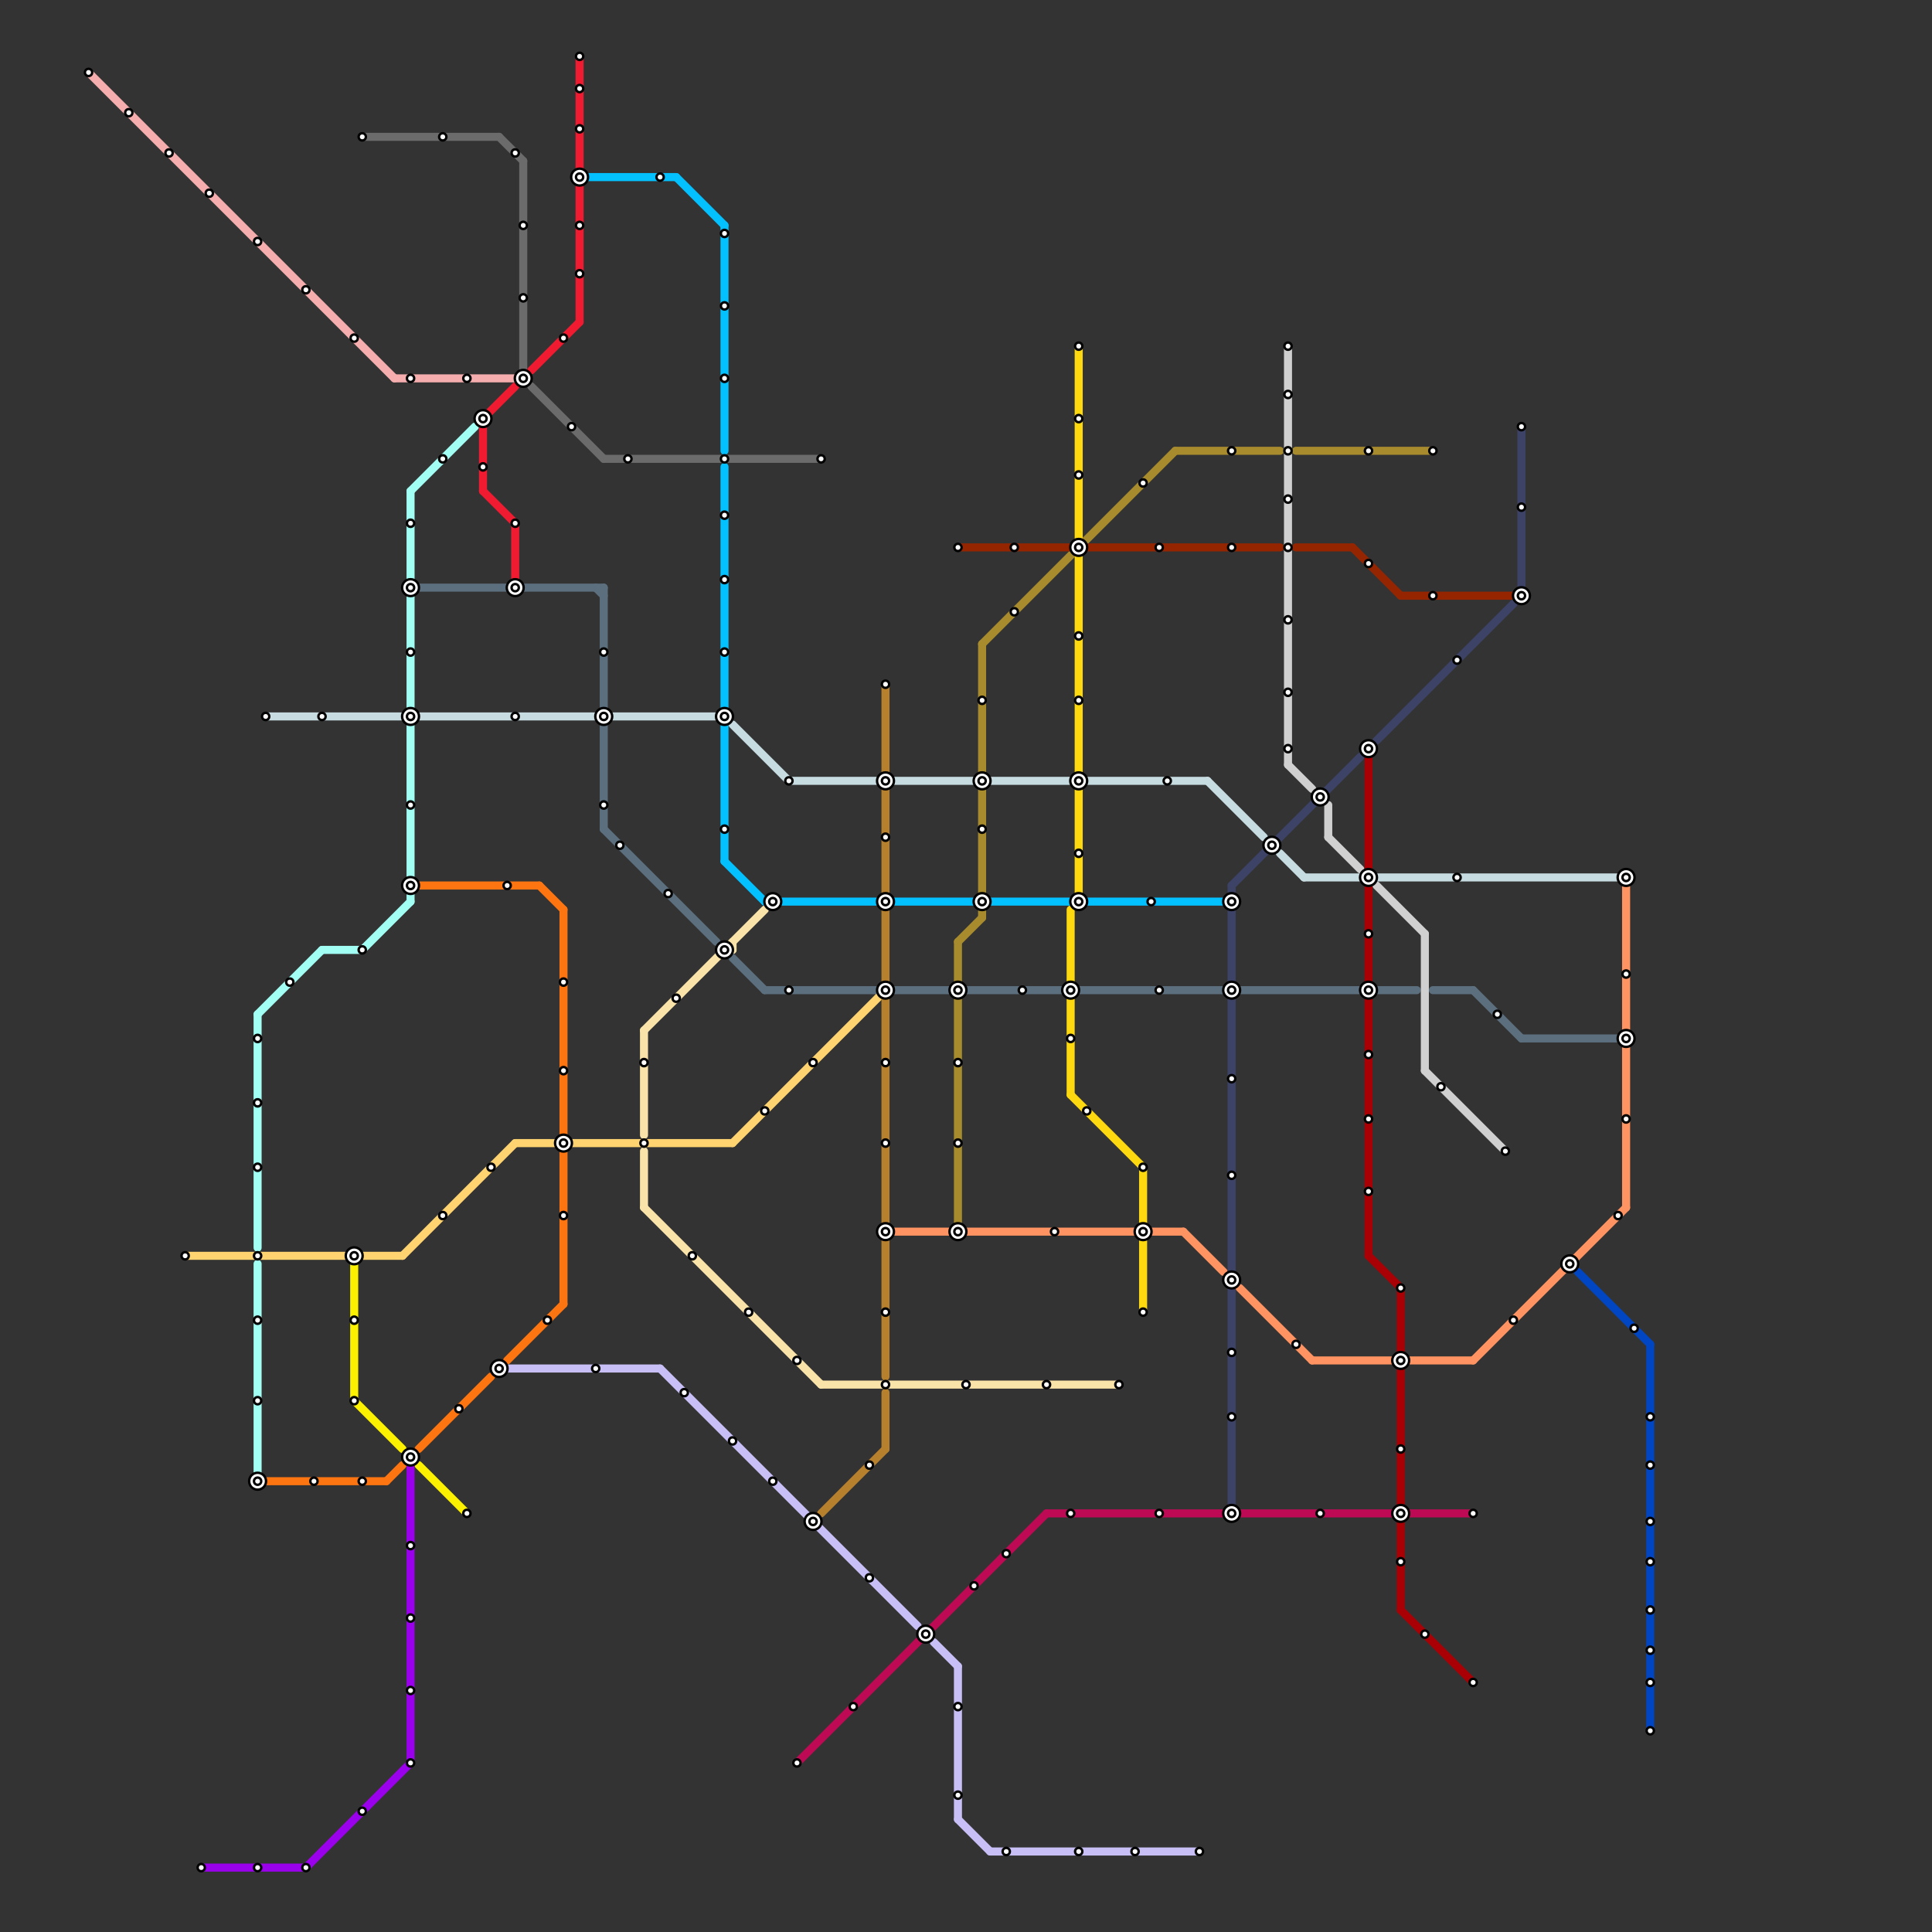 
<svg version="1.1" xmlns="http://www.w3.org/2000/svg" viewBox="0 0 240 240">
<rect x="0" y="0" width="240" height="240" fill="#333333" stroke="none"/>
<style>text { font: 1px Helvetica; font-weight: 600; white-space: pre; dominant-baseline: central; } line { stroke-width: 1; fill: none; stroke-linecap: round; stroke-linejoin: round; } .c0 { stroke: #03c0ff } .c1 { stroke: #5c6f7e } .c2 { stroke: #ffd370 } .c3 { stroke: #f9e3a9 } .c4 { stroke: #c8bff6 } .c5 { stroke: #be0a54 } .c6 { stroke: #6b6b6b } .c7 { stroke: #c7dce1 } .c8 { stroke: #b7802d } .c9 { stroke: #f5adae } .c10 { stroke: #ff9361 } .c11 { stroke: #a88b2d } .c12 { stroke: #952500 } .c13 { stroke: #ffd910 } .c14 { stroke: #3d4367 } .c15 { stroke: #d0d0d0 } .c16 { stroke: #a80004 } .c17 { stroke: #0045c2 } .c18 { stroke: #9b00ec } .c19 { stroke: #a2fff4 } .c20 { stroke: #fd7511 } .c21 { stroke: #fcf200 } .c22 { stroke: #f01b31 }</style><defs><g id="wm-xf"><circle r="1.2" fill="#000"/><circle r="0.9" fill="#fff"/><circle r="0.6" fill="#000"/><circle r="0.3" fill="#fff"/></g><g id="wm"><circle r="0.6" fill="#000"/><circle r="0.3" fill="#fff"/></g></defs><line class="c0" x1="90" y1="107" x2="95" y2="112"/><line class="c0" x1="73" y1="22" x2="84" y2="22"/><line class="c0" x1="84" y1="22" x2="90" y2="28"/><line class="c0" x1="90" y1="58" x2="90" y2="107"/><line class="c0" x1="95" y1="112" x2="153" y2="112"/><line class="c0" x1="90" y1="28" x2="90" y2="56"/><line class="c1" x1="111" y1="123" x2="118" y2="123"/><line class="c1" x1="95" y1="123" x2="109" y2="123"/><line class="c1" x1="75" y1="73" x2="75" y2="103"/><line class="c1" x1="75" y1="103" x2="89" y2="117"/><line class="c1" x1="154" y1="123" x2="176" y2="123"/><line class="c1" x1="51" y1="73" x2="63" y2="73"/><line class="c1" x1="120" y1="123" x2="132" y2="123"/><line class="c1" x1="189" y1="129" x2="201" y2="129"/><line class="c1" x1="74" y1="73" x2="75" y2="74"/><line class="c1" x1="91" y1="119" x2="95" y2="123"/><line class="c1" x1="65" y1="73" x2="75" y2="73"/><line class="c1" x1="178" y1="123" x2="183" y2="123"/><line class="c1" x1="183" y1="123" x2="189" y2="129"/><line class="c1" x1="134" y1="123" x2="152" y2="123"/><line class="c2" x1="64" y1="142" x2="69" y2="142"/><line class="c2" x1="45" y1="156" x2="50" y2="156"/><line class="c2" x1="71" y1="142" x2="91" y2="142"/><line class="c2" x1="91" y1="142" x2="110" y2="123"/><line class="c2" x1="23" y1="156" x2="43" y2="156"/><line class="c2" x1="50" y1="156" x2="64" y2="142"/><line class="c3" x1="90" y1="118" x2="91" y2="118"/><line class="c3" x1="102" y1="172" x2="139" y2="172"/><line class="c3" x1="80" y1="150" x2="102" y2="172"/><line class="c3" x1="91" y1="117" x2="91" y2="118"/><line class="c3" x1="80" y1="128" x2="80" y2="141"/><line class="c3" x1="80" y1="143" x2="80" y2="150"/><line class="c3" x1="80" y1="128" x2="95" y2="113"/><line class="c4" x1="82" y1="170" x2="114" y2="202"/><line class="c4" x1="116" y1="204" x2="119" y2="207"/><line class="c4" x1="62" y1="170" x2="82" y2="170"/><line class="c4" x1="123" y1="230" x2="149" y2="230"/><line class="c4" x1="119" y1="207" x2="119" y2="226"/><line class="c4" x1="119" y1="226" x2="123" y2="230"/><line class="c5" x1="175" y1="188" x2="183" y2="188"/><line class="c5" x1="99" y1="219" x2="130" y2="188"/><line class="c5" x1="130" y1="188" x2="173" y2="188"/><line class="c6" x1="62" y1="17" x2="65" y2="20"/><line class="c6" x1="65" y1="20" x2="65" y2="46"/><line class="c6" x1="66" y1="48" x2="75" y2="57"/><line class="c6" x1="75" y1="57" x2="102" y2="57"/><line class="c6" x1="45" y1="17" x2="62" y2="17"/><line class="c7" x1="111" y1="97" x2="121" y2="97"/><line class="c7" x1="33" y1="89" x2="50" y2="89"/><line class="c7" x1="135" y1="97" x2="150" y2="97"/><line class="c7" x1="162" y1="109" x2="169" y2="109"/><line class="c7" x1="150" y1="97" x2="157" y2="104"/><line class="c7" x1="91" y1="90" x2="98" y2="97"/><line class="c7" x1="159" y1="106" x2="162" y2="109"/><line class="c7" x1="171" y1="109" x2="202" y2="109"/><line class="c7" x1="123" y1="97" x2="133" y2="97"/><line class="c7" x1="52" y1="89" x2="74" y2="89"/><line class="c7" x1="76" y1="89" x2="89" y2="89"/><line class="c7" x1="98" y1="97" x2="109" y2="97"/><line class="c8" x1="102" y1="188" x2="110" y2="180"/><line class="c8" x1="110" y1="154" x2="110" y2="171"/><line class="c8" x1="110" y1="173" x2="110" y2="180"/><line class="c8" x1="110" y1="113" x2="110" y2="122"/><line class="c8" x1="110" y1="124" x2="110" y2="152"/><line class="c8" x1="110" y1="85" x2="110" y2="111"/><line class="c9" x1="11" y1="9" x2="49" y2="47"/><line class="c9" x1="49" y1="47" x2="65" y2="47"/><line class="c10" x1="202" y1="110" x2="202" y2="150"/><line class="c10" x1="175" y1="169" x2="183" y2="169"/><line class="c10" x1="183" y1="169" x2="202" y2="150"/><line class="c10" x1="110" y1="153" x2="118" y2="153"/><line class="c10" x1="147" y1="153" x2="152" y2="158"/><line class="c10" x1="120" y1="153" x2="141" y2="153"/><line class="c10" x1="163" y1="169" x2="173" y2="169"/><line class="c10" x1="143" y1="153" x2="147" y2="153"/><line class="c10" x1="154" y1="160" x2="163" y2="169"/><line class="c11" x1="119" y1="117" x2="119" y2="153"/><line class="c11" x1="122" y1="113" x2="122" y2="114"/><line class="c11" x1="146" y1="56" x2="159" y2="56"/><line class="c11" x1="119" y1="117" x2="122" y2="114"/><line class="c11" x1="161" y1="56" x2="178" y2="56"/><line class="c11" x1="122" y1="80" x2="122" y2="111"/><line class="c11" x1="122" y1="80" x2="146" y2="56"/><line class="c12" x1="119" y1="68" x2="133" y2="68"/><line class="c12" x1="168" y1="68" x2="174" y2="74"/><line class="c12" x1="174" y1="74" x2="189" y2="74"/><line class="c12" x1="135" y1="68" x2="159" y2="68"/><line class="c12" x1="161" y1="68" x2="168" y2="68"/><line class="c13" x1="142" y1="145" x2="142" y2="163"/><line class="c13" x1="134" y1="43" x2="134" y2="67"/><line class="c13" x1="133" y1="113" x2="133" y2="136"/><line class="c13" x1="133" y1="136" x2="142" y2="145"/><line class="c13" x1="134" y1="69" x2="134" y2="111"/><line class="c14" x1="153" y1="113" x2="153" y2="187"/><line class="c14" x1="171" y1="92" x2="188" y2="75"/><line class="c14" x1="153" y1="110" x2="153" y2="111"/><line class="c14" x1="153" y1="110" x2="169" y2="94"/><line class="c14" x1="189" y1="53" x2="189" y2="73"/><line class="c15" x1="160" y1="95" x2="163" y2="98"/><line class="c15" x1="160" y1="43" x2="160" y2="95"/><line class="c15" x1="177" y1="133" x2="187" y2="143"/><line class="c15" x1="165" y1="100" x2="165" y2="104"/><line class="c15" x1="165" y1="104" x2="169" y2="108"/><line class="c15" x1="171" y1="110" x2="177" y2="116"/><line class="c15" x1="177" y1="116" x2="177" y2="133"/><line class="c16" x1="174" y1="200" x2="183" y2="209"/><line class="c16" x1="174" y1="160" x2="174" y2="200"/><line class="c16" x1="170" y1="156" x2="174" y2="160"/><line class="c16" x1="170" y1="124" x2="170" y2="156"/><line class="c16" x1="170" y1="93" x2="170" y2="122"/><line class="c17" x1="196" y1="158" x2="205" y2="167"/><line class="c17" x1="205" y1="167" x2="205" y2="215"/><line class="c18" x1="51" y1="181" x2="51" y2="219"/><line class="c18" x1="25" y1="232" x2="38" y2="232"/><line class="c18" x1="38" y1="232" x2="51" y2="219"/><line class="c19" x1="51" y1="61" x2="51" y2="72"/><line class="c19" x1="40" y1="118" x2="45" y2="118"/><line class="c19" x1="32" y1="126" x2="32" y2="155"/><line class="c19" x1="45" y1="118" x2="51" y2="112"/><line class="c19" x1="51" y1="61" x2="59" y2="53"/><line class="c19" x1="51" y1="74" x2="51" y2="112"/><line class="c19" x1="32" y1="126" x2="40" y2="118"/><line class="c19" x1="32" y1="157" x2="32" y2="184"/><line class="c20" x1="33" y1="184" x2="48" y2="184"/><line class="c20" x1="52" y1="180" x2="61" y2="171"/><line class="c20" x1="63" y1="169" x2="70" y2="162"/><line class="c20" x1="67" y1="110" x2="70" y2="113"/><line class="c20" x1="48" y1="184" x2="50" y2="182"/><line class="c20" x1="70" y1="113" x2="70" y2="162"/><line class="c20" x1="52" y1="110" x2="67" y2="110"/><line class="c21" x1="44" y1="156" x2="44" y2="174"/><line class="c21" x1="44" y1="174" x2="50" y2="180"/><line class="c21" x1="52" y1="182" x2="58" y2="188"/><line class="c22" x1="60" y1="52" x2="64" y2="48"/><line class="c22" x1="72" y1="7" x2="72" y2="40"/><line class="c22" x1="60" y1="61" x2="64" y2="65"/><line class="c22" x1="64" y1="65" x2="64" y2="73"/><line class="c22" x1="66" y1="46" x2="72" y2="40"/><line class="c22" x1="60" y1="52" x2="60" y2="61"/>

<use x="101" y="132" href="#wm"/><use x="101" y="189" href="#wm-xf"/><use x="102" y="57" href="#wm"/><use x="106" y="212" href="#wm"/><use x="108" y="182" href="#wm"/><use x="108" y="196" href="#wm"/><use x="11" y="9" href="#wm"/><use x="110" y="104" href="#wm"/><use x="110" y="112" href="#wm-xf"/><use x="110" y="123" href="#wm-xf"/><use x="110" y="132" href="#wm"/><use x="110" y="142" href="#wm"/><use x="110" y="153" href="#wm-xf"/><use x="110" y="163" href="#wm"/><use x="110" y="172" href="#wm"/><use x="110" y="85" href="#wm"/><use x="110" y="97" href="#wm-xf"/><use x="115" y="203" href="#wm-xf"/><use x="119" y="123" href="#wm-xf"/><use x="119" y="132" href="#wm"/><use x="119" y="142" href="#wm"/><use x="119" y="153" href="#wm-xf"/><use x="119" y="212" href="#wm"/><use x="119" y="223" href="#wm"/><use x="119" y="68" href="#wm"/><use x="120" y="172" href="#wm"/><use x="121" y="197" href="#wm"/><use x="122" y="103" href="#wm"/><use x="122" y="112" href="#wm-xf"/><use x="122" y="87" href="#wm"/><use x="122" y="97" href="#wm-xf"/><use x="125" y="193" href="#wm"/><use x="125" y="230" href="#wm"/><use x="126" y="68" href="#wm"/><use x="126" y="76" href="#wm"/><use x="127" y="123" href="#wm"/><use x="130" y="172" href="#wm"/><use x="131" y="153" href="#wm"/><use x="133" y="123" href="#wm-xf"/><use x="133" y="129" href="#wm"/><use x="133" y="188" href="#wm"/><use x="134" y="106" href="#wm"/><use x="134" y="112" href="#wm-xf"/><use x="134" y="230" href="#wm"/><use x="134" y="43" href="#wm"/><use x="134" y="52" href="#wm"/><use x="134" y="59" href="#wm"/><use x="134" y="68" href="#wm-xf"/><use x="134" y="79" href="#wm"/><use x="134" y="87" href="#wm"/><use x="134" y="97" href="#wm-xf"/><use x="135" y="138" href="#wm"/><use x="139" y="172" href="#wm"/><use x="141" y="230" href="#wm"/><use x="142" y="145" href="#wm"/><use x="142" y="153" href="#wm-xf"/><use x="142" y="163" href="#wm"/><use x="142" y="60" href="#wm"/><use x="143" y="112" href="#wm"/><use x="144" y="123" href="#wm"/><use x="144" y="188" href="#wm"/><use x="144" y="68" href="#wm"/><use x="145" y="97" href="#wm"/><use x="149" y="230" href="#wm"/><use x="153" y="112" href="#wm-xf"/><use x="153" y="123" href="#wm-xf"/><use x="153" y="134" href="#wm"/><use x="153" y="146" href="#wm"/><use x="153" y="159" href="#wm-xf"/><use x="153" y="168" href="#wm"/><use x="153" y="176" href="#wm"/><use x="153" y="188" href="#wm-xf"/><use x="153" y="56" href="#wm"/><use x="153" y="68" href="#wm"/><use x="158" y="105" href="#wm-xf"/><use x="16" y="14" href="#wm"/><use x="160" y="43" href="#wm"/><use x="160" y="49" href="#wm"/><use x="160" y="56" href="#wm"/><use x="160" y="62" href="#wm"/><use x="160" y="68" href="#wm"/><use x="160" y="77" href="#wm"/><use x="160" y="86" href="#wm"/><use x="160" y="93" href="#wm"/><use x="161" y="167" href="#wm"/><use x="164" y="188" href="#wm"/><use x="164" y="99" href="#wm-xf"/><use x="170" y="109" href="#wm-xf"/><use x="170" y="116" href="#wm"/><use x="170" y="123" href="#wm-xf"/><use x="170" y="131" href="#wm"/><use x="170" y="139" href="#wm"/><use x="170" y="148" href="#wm"/><use x="170" y="56" href="#wm"/><use x="170" y="70" href="#wm"/><use x="170" y="93" href="#wm-xf"/><use x="174" y="160" href="#wm"/><use x="174" y="169" href="#wm-xf"/><use x="174" y="180" href="#wm"/><use x="174" y="188" href="#wm-xf"/><use x="174" y="194" href="#wm"/><use x="177" y="203" href="#wm"/><use x="178" y="56" href="#wm"/><use x="178" y="74" href="#wm"/><use x="179" y="135" href="#wm"/><use x="181" y="109" href="#wm"/><use x="181" y="82" href="#wm"/><use x="183" y="188" href="#wm"/><use x="183" y="209" href="#wm"/><use x="186" y="126" href="#wm"/><use x="187" y="143" href="#wm"/><use x="188" y="164" href="#wm"/><use x="189" y="53" href="#wm"/><use x="189" y="63" href="#wm"/><use x="189" y="74" href="#wm-xf"/><use x="195" y="157" href="#wm-xf"/><use x="201" y="151" href="#wm"/><use x="202" y="109" href="#wm-xf"/><use x="202" y="121" href="#wm"/><use x="202" y="129" href="#wm-xf"/><use x="202" y="139" href="#wm"/><use x="203" y="165" href="#wm"/><use x="205" y="176" href="#wm"/><use x="205" y="182" href="#wm"/><use x="205" y="189" href="#wm"/><use x="205" y="194" href="#wm"/><use x="205" y="200" href="#wm"/><use x="205" y="205" href="#wm"/><use x="205" y="209" href="#wm"/><use x="205" y="215" href="#wm"/><use x="21" y="19" href="#wm"/><use x="23" y="156" href="#wm"/><use x="25" y="232" href="#wm"/><use x="26" y="24" href="#wm"/><use x="32" y="129" href="#wm"/><use x="32" y="137" href="#wm"/><use x="32" y="145" href="#wm"/><use x="32" y="156" href="#wm"/><use x="32" y="164" href="#wm"/><use x="32" y="174" href="#wm"/><use x="32" y="184" href="#wm-xf"/><use x="32" y="232" href="#wm"/><use x="32" y="30" href="#wm"/><use x="33" y="89" href="#wm"/><use x="36" y="122" href="#wm"/><use x="38" y="232" href="#wm"/><use x="38" y="36" href="#wm"/><use x="39" y="184" href="#wm"/><use x="40" y="89" href="#wm"/><use x="44" y="156" href="#wm-xf"/><use x="44" y="164" href="#wm"/><use x="44" y="174" href="#wm"/><use x="44" y="42" href="#wm"/><use x="45" y="118" href="#wm"/><use x="45" y="17" href="#wm"/><use x="45" y="184" href="#wm"/><use x="45" y="225" href="#wm"/><use x="51" y="100" href="#wm"/><use x="51" y="110" href="#wm-xf"/><use x="51" y="181" href="#wm-xf"/><use x="51" y="192" href="#wm"/><use x="51" y="201" href="#wm"/><use x="51" y="210" href="#wm"/><use x="51" y="219" href="#wm"/><use x="51" y="47" href="#wm"/><use x="51" y="65" href="#wm"/><use x="51" y="73" href="#wm-xf"/><use x="51" y="81" href="#wm"/><use x="51" y="89" href="#wm-xf"/><use x="55" y="151" href="#wm"/><use x="55" y="17" href="#wm"/><use x="55" y="57" href="#wm"/><use x="57" y="175" href="#wm"/><use x="58" y="188" href="#wm"/><use x="58" y="47" href="#wm"/><use x="60" y="52" href="#wm-xf"/><use x="60" y="58" href="#wm"/><use x="61" y="145" href="#wm"/><use x="62" y="170" href="#wm-xf"/><use x="63" y="110" href="#wm"/><use x="64" y="19" href="#wm"/><use x="64" y="65" href="#wm"/><use x="64" y="73" href="#wm-xf"/><use x="64" y="89" href="#wm"/><use x="65" y="28" href="#wm"/><use x="65" y="37" href="#wm"/><use x="65" y="47" href="#wm-xf"/><use x="68" y="164" href="#wm"/><use x="70" y="122" href="#wm"/><use x="70" y="133" href="#wm"/><use x="70" y="142" href="#wm-xf"/><use x="70" y="151" href="#wm"/><use x="70" y="42" href="#wm"/><use x="71" y="53" href="#wm"/><use x="72" y="11" href="#wm"/><use x="72" y="16" href="#wm"/><use x="72" y="22" href="#wm-xf"/><use x="72" y="28" href="#wm"/><use x="72" y="34" href="#wm"/><use x="72" y="7" href="#wm"/><use x="74" y="170" href="#wm"/><use x="75" y="100" href="#wm"/><use x="75" y="81" href="#wm"/><use x="75" y="89" href="#wm-xf"/><use x="77" y="105" href="#wm"/><use x="78" y="57" href="#wm"/><use x="80" y="132" href="#wm"/><use x="80" y="142" href="#wm"/><use x="82" y="22" href="#wm"/><use x="83" y="111" href="#wm"/><use x="84" y="124" href="#wm"/><use x="85" y="173" href="#wm"/><use x="86" y="156" href="#wm"/><use x="90" y="103" href="#wm"/><use x="90" y="118" href="#wm-xf"/><use x="90" y="29" href="#wm"/><use x="90" y="38" href="#wm"/><use x="90" y="47" href="#wm"/><use x="90" y="57" href="#wm"/><use x="90" y="64" href="#wm"/><use x="90" y="72" href="#wm"/><use x="90" y="81" href="#wm"/><use x="90" y="89" href="#wm-xf"/><use x="91" y="179" href="#wm"/><use x="93" y="163" href="#wm"/><use x="95" y="138" href="#wm"/><use x="96" y="112" href="#wm-xf"/><use x="96" y="184" href="#wm"/><use x="98" y="123" href="#wm"/><use x="98" y="97" href="#wm"/><use x="99" y="169" href="#wm"/><use x="99" y="219" href="#wm"/>
</svg>

